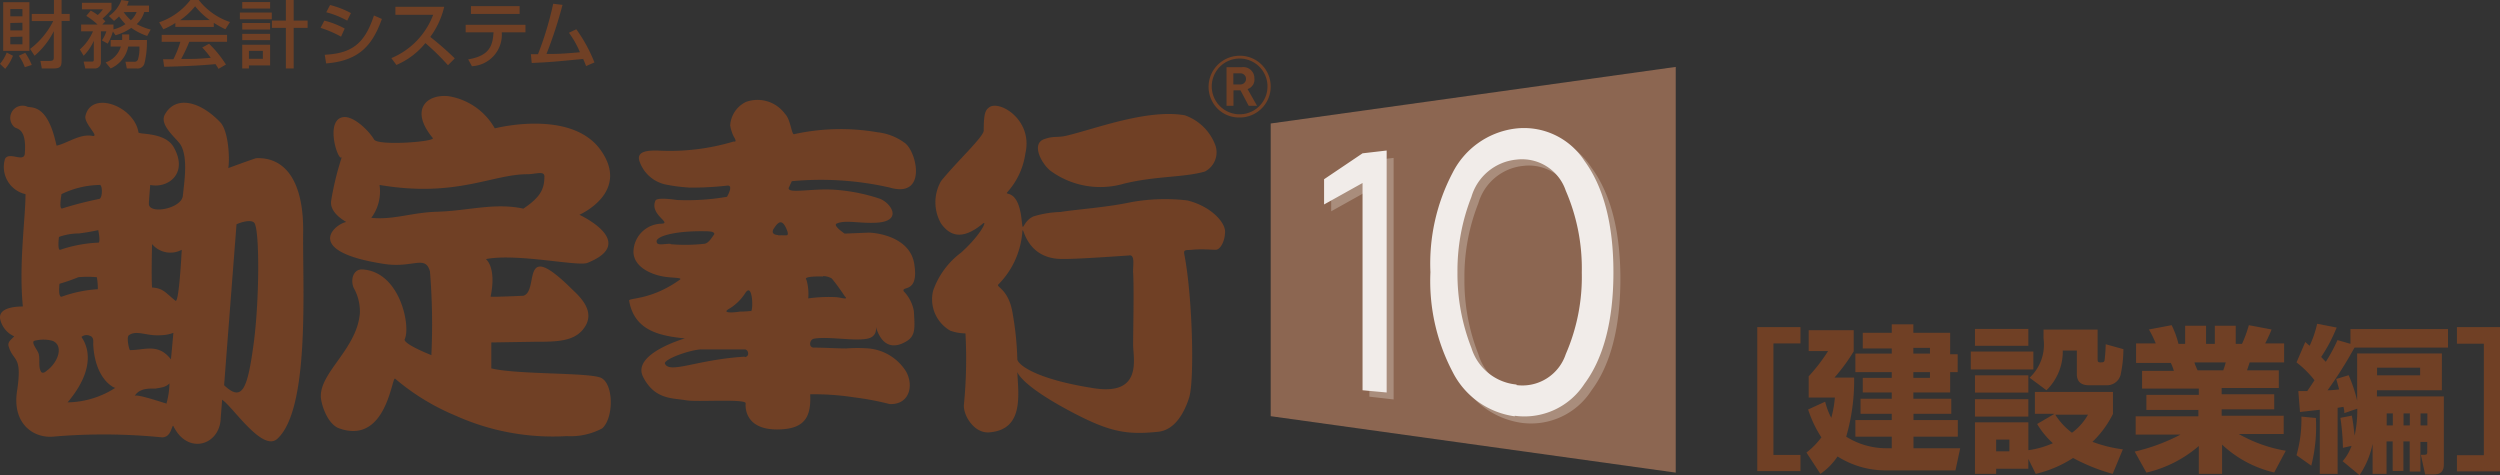 <svg xmlns="http://www.w3.org/2000/svg" width="179.37" height="34.09" viewBox="0 0 179.37 34.09"><rect x="0" y="0" width="179.37" height="34.09" fill="#333333" stroke="none"/><defs><style>.a{fill:#8c6651;}.b{fill:#a98d7c;}.c{fill:#f1ece9;}.d{fill:#704025;}</style></defs><title>kanjo-kensetsu02</title><polygon class="a" points="120.23 33.91 91.17 29.86 91.17 8.86 120.23 4.8 120.23 33.91"/><path class="b" d="M98.25,28.46V13.63l-2.74,1.53v-1.8l2.74-1.83,1.74-.2V28.66Zm10.93,1.88a5.92,5.92,0,0,1-4.46-3.2A14.13,14.13,0,0,1,103.13,20a14,14,0,0,1,1.59-7.13,5.86,5.86,0,0,1,4.46-3.17,5.16,5.16,0,0,1,5,2.32c1.38,1.87,2.08,4.55,2.08,8s-.7,6.16-2.08,8A5.15,5.15,0,0,1,109.18,30.34Zm.13-2.25a3.3,3.3,0,0,0,3.54-2.21A14.1,14.1,0,0,0,114,20a14.08,14.08,0,0,0-1.15-5.86,3.33,3.33,0,0,0-3.54-2.24,3.74,3.74,0,0,0-3.24,2.68,14.27,14.27,0,0,0-1,5.4,14.36,14.36,0,0,0,1,5.43A3.77,3.77,0,0,0,109.31,28.09Z"/><path class="c" d="M97.76,28V13.13L95,14.67V12.86L97.76,11l1.73-.2V28.16Zm10.92,1.87a5.88,5.88,0,0,1-4.46-3.19,14,14,0,0,1-1.59-7.15,14,14,0,0,1,1.59-7.13,5.86,5.86,0,0,1,4.46-3.17,5.17,5.17,0,0,1,5,2.31c1.38,1.88,2.08,4.56,2.08,8s-.7,6.15-2.08,8A5.13,5.13,0,0,1,108.68,29.83Zm.13-2.24a3.28,3.28,0,0,0,3.53-2.22,13.86,13.86,0,0,0,1.15-5.86,14,14,0,0,0-1.15-5.87,3.31,3.31,0,0,0-3.53-2.23,3.74,3.74,0,0,0-3.24,2.68,14.47,14.47,0,0,0-1,5.4,14.56,14.56,0,0,0,1,5.43A3.75,3.75,0,0,0,108.81,27.59Z"/><path class="d" d="M21.75,16.73c.06-3.52-1.16-5.47-3.37-5.38-.29.08-2,.71-2,.71.12-.75,0-2.7-.58-3.29-1.51-1.58-3.27-1.92-4-.5-.34.77.92,1.7,1.17,2.14.54.94.24,2.7.15,3.63s-2.4,1.36-2.44.6c0-.23.1-1.37.1-1.37,1.27.27,2.78-.83,1.66-2.75-.62-1-2.27-.87-2.5-1-.29-1.91-3.39-3.06-3.81-1.2-.12.55,1.07,1.53.49,1.43-.88-.17-1.81.54-2.56.7l-.08-.32C3.38,7.62,2.4,7.73,2,7.67A.88.88,0,0,0,1,9.09c.15.2.93,0,.78,1.93-.05.67-1.12-.17-1.42.38a2,2,0,0,0,1.47,2.53c0,1.75-.49,5-.19,8.06-.25,0-1.84,0-1.62.94a1.75,1.75,0,0,0,1,1.2c-.22.25-.49.39-.4.72.35,1.16,1,.6.6,3.23-.35,2.35,1.22,3.41,2.68,3.24a42.28,42.28,0,0,1,7.63.05c.83.11.78-1.06.93-.76,1,2,3.22,1.37,3.37-.49,0-.12.05-.65.11-1.45a.5.5,0,0,0,.08.07c.79.61,2.84,3.68,3.87,2.75C22.24,29.36,21.71,20.66,21.75,16.73ZM4.41,13.93a6.48,6.48,0,0,1,2.72-.66c.23-.08.25.91,0,1a26.81,26.81,0,0,0-2.68.69C4.21,15,4.42,13.92,4.41,13.93ZM4.23,17a4.23,4.23,0,0,1,1.43-.25c.74-.09,1.39-.24,1.39-.24s.19.91,0,.9a9.63,9.63,0,0,0-2.72.51C4.1,18,4.23,17,4.23,17ZM3.35,26.6c-.18.17-.37.21-.44,0-.18-.37,0-1-.18-1.32-.08-.2-.48-.69-.29-.82a2.5,2.5,0,0,1,1.35,0C4.58,24.81,4.18,26,3.35,26.6Zm.92-6.24s0,0,0,0a0,0,0,0,1,0,0,13.89,13.89,0,0,0,1.35-.47,7.21,7.21,0,0,1,1.33,0,5,5,0,0,1,.07.86,9.28,9.28,0,0,0-2.6.54C4.17,21.33,4.25,20.51,4.27,20.36Zm.58,8.51c2.57-3.05.92-4.7,1-4.7a.57.57,0,0,1,.59-.08c.33.1.24.46.25.66.15,2.55,1.55,3.1,1.58,3.08A6.51,6.51,0,0,1,4.85,28.87Zm7.08.08c-.06,0-2.18-.73-2.27-.54.39-.65,1.29-.51,1.5-.53.41-.08.7-.08,1-.37A5.82,5.82,0,0,1,11.93,29Zm.33-3.17c-.9-1.17-1.88-.66-2.93-.66-.06,0-.28-.92-.08-1.07.56-.4,1.3.09,2.32,0a2.69,2.69,0,0,0,.87-.17S12.27,25.8,12.26,25.78Zm.33-4.2c-.7-.56-.88-.91-1.68-.95-.06-.77,0-3.12,0-3.12a1.71,1.71,0,0,0,2.13.41S12.85,21.79,12.59,21.58Zm5.6,3.15c-.44,3.24-.83,4.12-2.11,2.91a.09.09,0,0,0,0,0c.31-4.06.89-11.55.89-11.55.24-.11,1-.38,1.27-.11C18.64,16.46,18.62,21.58,18.19,24.73Z"/><path class="d" d="M43.08,27.09c-1-.37-6-.21-7.83-.66,0,0,0-1,0-1.86l3.17-.05c1.51,0,2.85,0,3.53-1.05.82-1.21-.48-2.3-.93-2.74-3.77-3.73-2.3.16-3.47.49,0,0-2.36.11-2.35.06.44-2.14-.34-2.69-.34-2.69,2.25-.44,6.61.55,7.29.27,3.69-1.48-.58-3.45-.58-3.45s3.66-1.59,1.55-4.61S35.5,9.21,35.5,9.21A4.65,4.65,0,0,0,32.17,6.9c-1.6-.16-2.78,1-1.12,3,.22.27-3.93.58-4.21.11-.39-.66-1.55-1.79-2.3-1.59-1.27.33-.19,3.46,0,2.8a21,21,0,0,0-.78,3.18c-.14.93,1.13,1.53,1.08,1.53-.79.13-3.18,2.09,2.68,3,2.09.34,3-.68,3.33.55a47.06,47.06,0,0,1,.1,6s-2.07-.81-1.91-1.15c.44-.93-.34-4.88-3.08-5-.6,0-.83.71-.59,1.31a3.46,3.46,0,0,1,.45,1.82c-.2,2.62-3,4.33-2.79,6.14.09.66.54,1.87,1.32,2.14,3.4,1.19,3.76-3.79,4-3.57a16.37,16.37,0,0,0,4.31,2.64,17,17,0,0,0,8,1.48,4.83,4.83,0,0,0,2.54-.55C44.05,30,44.05,27.48,43.08,27.09ZM31.39,15.19c-1.86.05-3.13.6-4.75.44a3.17,3.17,0,0,0,.59-2.36c5.48.93,8.07-.77,10.61-.77.58,0,1.22-.27,1.22.16,0,.91-.29,1.49-1.51,2.31C35.5,14.52,33.55,15.13,31.39,15.19Z"/><path class="d" d="M56.81,13a22.27,22.27,0,0,1,7,.45c2.69.8,2-2.46,1.15-3.16a4,4,0,0,0-2-.8,15.52,15.52,0,0,0-6,.14c-.17,0-.24-1.06-.63-1.45a2.44,2.44,0,0,0-2.8-.87A2,2,0,0,0,52.39,9a2.85,2.85,0,0,0,.26.81c.28.45,0,.34,0,.34a15.9,15.9,0,0,1-5.49.65c-.56,0-1.5,0-1.29.73a2.54,2.54,0,0,0,2,1.73,12.47,12.47,0,0,0,1.63.2,22.64,22.64,0,0,0,2.66-.14c.52-.08,0,.8,0,.8a16.8,16.8,0,0,1-3.57.23c-.85-.12-1.52-.14-1.57.06-.42,1,1.24,1.61.43,1.64a2.05,2.05,0,0,0-2,2c0,1.17,1.43,1.71,2.34,1.82.66.08,1.15.05,1,.19-2.13,1.52-3.7,1.28-3.65,1.52.33,1.9,1.8,2.35,3,2.57.69.11,1,.13,1,.13s-3.84,1.1-3,2.76,2.15,1.51,3.09,1.68c.73.14,4.32-.13,4.27.22,0,0-.25,1.95,2.41,1.87,1.87-.05,2.29-.94,2.22-2.52a18.69,18.69,0,0,1,3.16.22,20.58,20.58,0,0,1,2.54.48c1.43.06,1.75-1.34,1.17-2.35A3.55,3.55,0,0,0,62.32,25a10.82,10.82,0,0,0-1.61,0c-.74,0-1.54-.06-2.31-.06-.42,0-.31-.59,0-.64,1-.18,2.87.19,3.83,0s.47-1.25.67-.67c.54,1.52,1.55,1.23,2.18.83s.55-1,.49-2.12a2.67,2.67,0,0,0-.73-1.44c-.18-.43,1.12.2.75-2-.3-1.76-2.36-2.18-3.25-2.21l-1.74.07s-.87-.58-.57-.72c.63-.28,1.62,0,2.82-.06,1.92-.09,1.13-1.36.31-1.71a13,13,0,0,0-3.53-.67c-1.65-.06-3.34.35-3-.21Zm-8.7,4.49c-.52,0-1,.17-1-.18s1.24-.73,3.23-.72c.56,0,.91,0,.91.21-.19.27-.41.64-.7.69A12.54,12.54,0,0,1,48.11,17.52Zm5.32,8.1c-3.47.21-5.42,1.27-5.73.48,0-.31,1.65-.92,2.54-1,.49,0,3.23,0,3.23,0C53.72,25.12,53.79,25.6,53.43,25.62Zm.45-3.28a7.92,7.92,0,0,1-.88.05c.22,0-1.53.23-.61-.25A3.58,3.58,0,0,0,53.49,21C54,20.25,54.06,22.25,53.88,22.34Zm5.17-2.5a1.27,1.27,0,0,1,.63.17,15.68,15.68,0,0,1,.94,1.29c.29.27-.26.08-.63.05a10.72,10.72,0,0,0-2,.09,3.67,3.67,0,0,0-.13-1.34C57.59,19.81,58.8,19.83,59.05,19.84Zm-3.21-2.95c-.38,0-.48-.2-.34-.43.36-.57.65-.77,1,.18C56.59,17,56.45,16.85,55.84,16.89Z"/><path class="d" d="M85.18,14.38a13.73,13.73,0,0,0-4,.12c-1.83.39-3.85.51-5.1.71a7.23,7.23,0,0,0-1.94.32c-.85.39-.71,1.38-.85.16-.26-2.24-1.28-1.6-1-1.92A5.24,5.24,0,0,0,73.57,11c.56-2.4-1.88-3.86-2.61-3.29-.27.2-.38.47-.38,1.66,0,.44-1.94,2.23-3.06,3.62a3.06,3.06,0,0,0,0,3.05c.59.82,1.46,1.28,3,0,.34-.27-.14.81-1.57,2.09a5.77,5.77,0,0,0-2,2.73,2.59,2.59,0,0,0,1.24,2.87,3.38,3.38,0,0,0,1.08.19,33.57,33.57,0,0,1-.11,5.1c-.08.74.72,2.1,1.83,2,2.47-.2,2.08-2.66,2-4.32.15.34.85,1.23,3.73,2.77s4.1,1.74,6.37,1.51c1.14-.12,1.84-1.23,2.23-2.46s.24-7.3-.35-10.28c-.07-.36.14-.28.57-.32.71-.07,1.33,0,1.68,0s.65-.63.67-1.19C88,16,86.88,14.79,85.18,14.38ZM78.52,27.86c-4.24-.65-5.53-1.72-5.53-2.1a21.86,21.86,0,0,0-.34-3.3c-.29-1.78-1.27-1.87-1-2.07a6,6,0,0,0,1.69-3.62c.08-1.12,0,1.81,2.86,1.81.5,0,1.17,0,4.79-.25.48-.11.28.77.31,1.22.07,1.16,0,4.25,0,5.2S82,28.39,78.52,27.86Z"/><path class="d" d="M75.45,12.31a6.05,6.05,0,0,0,5.18.87c2.34-.57,4.25-.43,5.81-.87a1.55,1.55,0,0,0,.77-1.86A3.61,3.61,0,0,0,85,8.27c-2.71-.47-6.48,1-8.5,1.47-.65.15-.88,0-1.54.23C73.9,10.29,74.79,11.87,75.45,12.31Z"/><path class="d" d="M88.94,8.43a2.22,2.22,0,0,0,1.57-3.8A2.2,2.2,0,0,0,88.94,4a2.23,2.23,0,0,0-1.57,3.81A2.19,2.19,0,0,0,88.94,8.43Zm-2-2.23a2,2,0,0,1,2-2,2,2,0,0,1,2,2,2,2,0,1,1-4,0Z"/><path class="d" d="M89.59,7.59,89,6.48h-.5V7.59H88V4.82h1.11a.79.79,0,0,1,.89.8.71.71,0,0,1-.49.77l.68,1.2ZM89,5.26h-.51v.8H89a.4.4,0,1,0,0-.8Z"/><path class="d" d="M.93,4a3.23,3.23,0,0,1-.56.94L0,4.58a2.78,2.78,0,0,0,.48-.81ZM.23.16H2.11V3.65H.23ZM.74.65v.52h.87V.65Zm0,1v.53h.87V1.63Zm0,1v.53h.87V2.63ZM1.81,3.79a4.64,4.64,0,0,1,.47.87l-.5.16A3.48,3.48,0,0,0,1.35,4Zm.35-.28a5.76,5.76,0,0,0,1.66-2H2.28V1H3.87V0h.55V1H5V1.5H4.42V4.19c0,.51,0,.72-.58.72H3l-.1-.54h.65c.31,0,.31-.1.31-.32V2.24A5.62,5.62,0,0,1,2.48,4Z"/><path class="d" d="M8.1,2.26a3.81,3.81,0,0,1-.37.87L7.31,2.9a2.42,2.42,0,0,0,.32-.65H7.24V4.49a.43.43,0,0,1-.49.42H6.12L6,4.42h.56c.1,0,.17,0,.17-.14V2.93A3.56,3.56,0,0,1,6,4l-.27-.45a3.61,3.61,0,0,0,.94-1.3H5.82V1.76H7a5,5,0,0,0-.81-.62L6.51.76a3.21,3.21,0,0,1,.5.32A2,2,0,0,0,7.38.67H5.88V.2H8V.67a5.1,5.1,0,0,1-.64.66l.2.2-.22.23h.8v.35A2.58,2.58,0,0,0,9,1.73a4.77,4.77,0,0,1-.46-.55,3.62,3.62,0,0,1-.36.32l-.37-.35A2.34,2.34,0,0,0,8.71,0l.52.08a1.84,1.84,0,0,1-.12.32h1.58V.86h-.34a1.92,1.92,0,0,1-.54.87,4.16,4.16,0,0,0,1,.39l-.25.46A4.33,4.33,0,0,1,9.42,2a3.79,3.79,0,0,1-1.13.53Zm.66.61a3,3,0,0,0,0-.4h.51c0,.12,0,.19,0,.4h1.27a6.4,6.4,0,0,1-.17,1.65.5.5,0,0,1-.57.39H9.1L9,4.43h.62a.25.25,0,0,0,.28-.17A2.68,2.68,0,0,0,10,3.34H9.2A2.18,2.18,0,0,1,7.94,4.91l-.36-.43A1.74,1.74,0,0,0,8.67,3.34H7.94V2.87Zm.11-2a3.31,3.31,0,0,0,.52.58A1.52,1.52,0,0,0,9.8.86Z"/><path class="d" d="M12.58,1.65a5.22,5.22,0,0,1-.86.45l-.3-.5A4.76,4.76,0,0,0,13.66,0h.6A4.75,4.75,0,0,0,16.5,1.58l-.33.52a8.48,8.48,0,0,1-.83-.46v.29H12.58Zm3.1,3.29c-.07-.11-.1-.17-.22-.34-.71.07-1.87.15-3.68.19l-.08-.54h.74A7,7,0,0,0,12.94,3H11.6v-.5h4.69V3H13.58A12.39,12.39,0,0,1,13,4.23c1,0,1.08,0,2.12-.08a5.6,5.6,0,0,0-.61-.74L15,3.14a7.93,7.93,0,0,1,1.21,1.49Zm-.63-3.5A5.29,5.29,0,0,1,14,.45a5.25,5.25,0,0,1-1.08,1Z"/><path class="d" d="M17.21.9H19.5v.48H17.21Zm.17-.75h2V.61h-2Zm0,1.5h2v.47h-2Zm0,.78h2v.45h-2Zm0,.78h2V4.69H17.86v.22h-.48Zm.48.44v.57h1V3.65Zm3.21-2.17h1V2h-1V4.91h-.56V2h-1V1.48h1V0h.56Z"/><path class="d" d="M24.47,2.63A7.85,7.85,0,0,0,23,2l.27-.52a5.87,5.87,0,0,1,1.46.57ZM23.3,3.93c1.95-.1,2.87-.8,3.53-2.82l.57.25c-.64,1.77-1.53,3-4,3.19Zm1.61-2.45a6.47,6.47,0,0,0-1.5-.6l.27-.52a6.43,6.43,0,0,1,1.5.58Z"/><path class="d" d="M28.08,4.17a5.44,5.44,0,0,0,3-3.11H28.37V.49h3.5a5.89,5.89,0,0,1-1,2.16,21.31,21.31,0,0,1,1.76,1.54l-.49.49a16.94,16.94,0,0,0-1.62-1.59,5.37,5.37,0,0,1-2.08,1.57Z"/><path class="d" d="M37.7,1.78v.54H36a2.26,2.26,0,0,1-2.14,2.43l-.27-.49c1.55-.26,1.76-1,1.82-1.94h-2V1.78ZM37.28.44V1H33.79V.44Z"/><path class="d" d="M41.35,2.1a10.87,10.87,0,0,1,1.3,2.38l-.6.26c-.07-.19-.11-.29-.21-.51-2,.19-2.22.22-3.69.29l-.06-.63h.51A23.38,23.38,0,0,0,39.69.27l.67.08a31.09,31.09,0,0,1-1.15,3.52c.82,0,1,0,2.4-.12a6.73,6.73,0,0,0-.79-1.4Z"/><path class="d" d="M129.18,23.47v1.17h-1.94v8h1.94v1.16h-3.1V23.47Z"/><path class="d" d="M135.73,32.16v-.83h-2.61V30.14h2.61v-.45h-2.24V28.61h2.24v-.45h-2.08V27.11h2.08V26.7h-2.61V25.37h2.61V25h-2.08V23.88h2.08v-.61h1.55v.61h2.64v1.54h.54V26.7h-.54v1.46h-2.64v.45H140v1.08h-2.71v.45h3.18v1.19h-3.18v.83h3.35l-.34,1.59h-4.91a6.47,6.47,0,0,1-3.55-1A4.63,4.63,0,0,1,130.61,34l-1-1.53a5.52,5.52,0,0,0,1.07-1.09,8.28,8.28,0,0,1-.95-2l1.22-.56a5.09,5.09,0,0,0,.44,1.16,7.8,7.8,0,0,0,.26-1.46h-1.88V27a12.74,12.74,0,0,0,1.39-1.81h-1.39V23.69H133v1.52a13.35,13.35,0,0,1-1.38,1.88h1.41a14.37,14.37,0,0,1-.57,4.24,5.41,5.41,0,0,0,2.84.83Zm2.74-7.2h-1.19v.41h1.19Zm0,1.74h-1.19v.41h1.19Z"/><path class="d" d="M141.4,25.22h4.49v1.29H141.4Zm.3-1.62h3.83v1.21H141.7Zm0,3.33h3.83v1.24H141.7Zm3.83,6v.7h-2.31V34H141.7V30.3h3.83v2a6.47,6.47,0,0,0,1.76-.5,6.07,6.07,0,0,1-1.13-1.38l1.25-.73H146V28.12h5.6V29.7a7.25,7.25,0,0,1-1.47,2,9.7,9.7,0,0,0,2.18.54L151.58,34a13.66,13.66,0,0,1-2.84-1.14A8.58,8.58,0,0,1,146.06,34Zm-3.83-4.29h3.83v1.25H141.7Zm1.52,2.9v.84h.95v-.84Zm2.4-4.44a3.25,3.25,0,0,0,1-2.81c0-.27,0-.44,0-.64h3.88v2.12c0,.13,0,.23.18.23s.3,0,.32-.16a11.11,11.11,0,0,0,.08-1.14l1.27.35a9,9,0,0,1-.2,1.84,1,1,0,0,1-.94.75h-1.35c-.51,0-.85-.23-.85-.79V25.15H148A3.88,3.88,0,0,1,146.83,28Zm1.84,2.65a4.87,4.87,0,0,0,1.2,1.3,4.09,4.09,0,0,0,1.15-1.3Z"/><path class="d" d="M153.16,32.4a13.62,13.62,0,0,0,3.29-1.22h-3.22V29.87h4.5v-.46H154V28.33h3.76v-.45h-4.07V26.61h2.28a3.1,3.1,0,0,0-.22-.57h-2.49v-1.4h1.41a7.37,7.37,0,0,0-.49-1l1.63-.31a6.35,6.35,0,0,1,.49,1.34h.48v-1.3h1.5v1.3h.63v-1.3h1.5v1.3h.45a8.84,8.84,0,0,0,.49-1.34l1.63.31a9.28,9.28,0,0,1-.46,1h1.36V26h-2.47l-.19.57h2.28v1.27H159.4v.45h3.77v1.08H159.4v.46h4.45v1.31h-3.22A10.18,10.18,0,0,0,164,32.34l-.83,1.56a8.18,8.18,0,0,1-3.74-2V34h-1.67V32A8.82,8.82,0,0,1,154,33.91ZM157.45,26c0,.09.19.5.22.57h1.84a3.84,3.84,0,0,0,.18-.57Z"/><path class="d" d="M168.74,29.82c.09.51.1.58.2,1.44a8.75,8.75,0,0,0,.19-1.94l-.93.32c0-.16,0-.19-.06-.45l-.42.07V34h-1.28V29.4l-1.42.16-.12-1.5h.64c.09-.13.21-.3.52-.78A7.22,7.22,0,0,0,164.77,26l.63-1.46.31.27a7.44,7.44,0,0,0,.54-1.58l1.4.27a11.22,11.22,0,0,1-1.11,2.11l.33.35a11.69,11.69,0,0,0,.84-1.56l.93.27V23.61h7v1.33h-6.71A30.19,30.19,0,0,1,167,28c.14,0,.31,0,.83-.06l-.21-.75.89-.27a10.08,10.08,0,0,1,.61,1.83V25.36h6.08V28h-4.66v.44h4.8v4.81c0,.29,0,.79-.72.79H174l-.31-1.41h.22c.24,0,.24-.06.24-.26v-.66h-.49v2.12h-.77V31.67h-.45v2.12h-.77V31.67h-.44V34h-1V31.84a6.15,6.15,0,0,1-.94,2.25l-1.21-1a3.48,3.48,0,0,0,.64-1.1l-.62.14a16.4,16.4,0,0,0-.18-2.15Zm-2.58.17a11.42,11.42,0,0,1-.33,3.42l-1.06-.75a9.3,9.3,0,0,0,.35-2.77Zm4.39-3.61v.55h3.09v-.55Zm.69,3.28v.86h.44v-.86Zm1.21,0v.86h.45v-.86Zm1.22,0v.86h.49v-.86Z"/><path class="d" d="M176.28,33.82V32.66h1.93v-8h-1.93V23.47h3.09V33.82Z"/></svg>